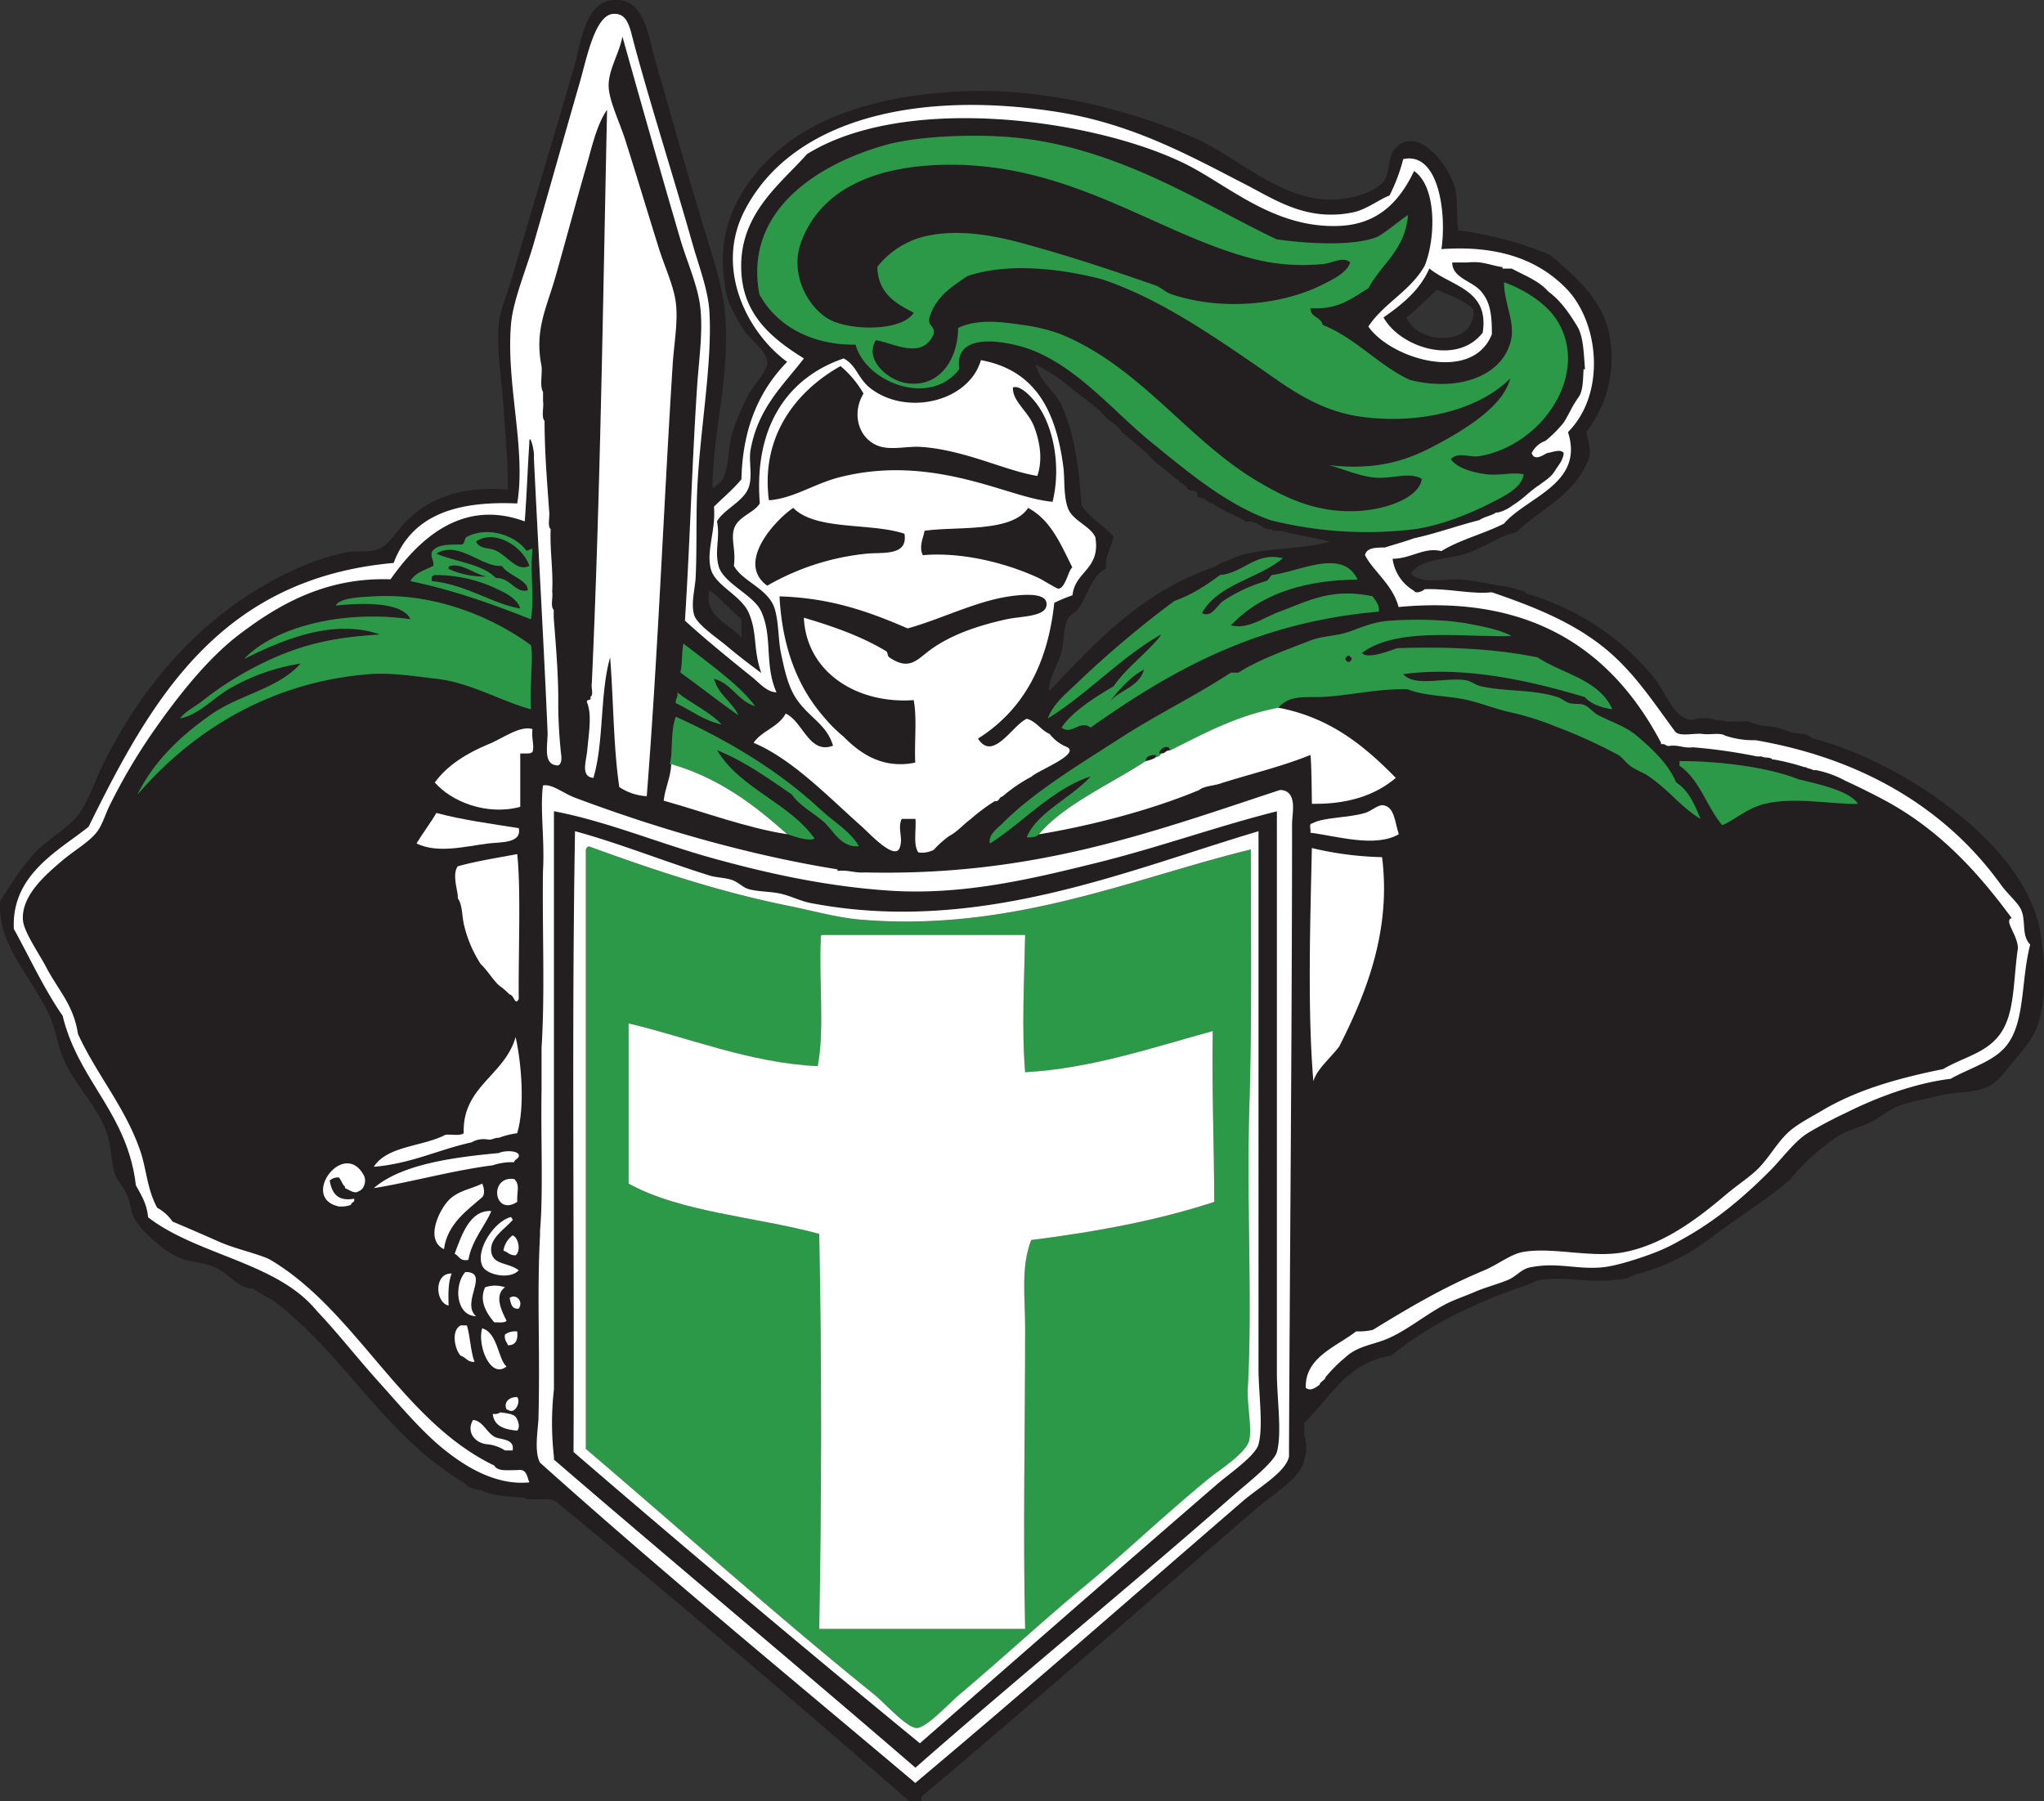 <svg id="Layer_1" data-name="Layer 1" xmlns="http://www.w3.org/2000/svg" viewBox="0 0 560.66 494.12"><rect x="0" y="0" width="560.66" height="494.12" fill="#333333" stroke="none"/><g id="icon_col" data-name="icon col"><path d="M397.37,125.12c-1.85-1.7-4.76.12-7.12.42a55,55,0,0,1-20.5-1.67c-25.86-7-49.12-26-83.26-25.53-18.8.28-34.27,6.32-39.74,21.34-3.37,9.24,2.67,19.28,9.2,21.76,6.82,2.59,18.91,2.14,21.75-2.51-5-2.56-9.77-5.29-10-12.55a23.46,23.46,0,0,1,13-8.37c12-2.8,24.58,1.21,33.47,3.76,9.87,2.84,20.1,6.3,29.7,9.63,1.65.57,2.95,2,4.61,2.51,13.76,4.58,30.06,2.89,41-2.51C392.45,129.9,396.39,128.06,397.37,125.12Z" transform="translate(-27.06 -53.15)" style="fill:#231f20;fill-rule:evenodd"/><path d="M406.57,140.18c4.57,8.25,20.16,13.31,27.2,4.19,1.88-11.83-8.57-12.6-14.65-17.58C416.48,132.8,411.65,136.62,406.57,140.18Zm24.68-2.09c.48,10.74-16,9.29-18.41,2.09,3.08-2.22,5.51-5.09,8.37-7.53C424.85,134.17,428.7,135.49,431.25,138.09Z" transform="translate(-27.06 -53.15)" style="fill:#231f20;fill-rule:evenodd"/><path d="M257.2,184.11c12.19-3.12,23.37-2.18,34.31.42,10.32,2.46,17.4,5.61,24.27,6.28,2.44-9.89.17-21.14-4.6-27.2-1.32-1.68-4.25-4.9-6.28-4.18-.18,3.87,4.23,6.5,5.86,10.88,1.41,3.8,2.43,8.61.84,13.39-8.7-1.36-19.73-7.09-31.8-7.95-3.61-.26-7.54.8-10.88,0-5.92-1.43-8.63-8.57-5-14.65a28.46,28.46,0,0,0-6.28-7.53c-11.78,6.61-22,18.83-19.66,36.82C244.57,189.93,250.44,185.85,257.2,184.11Z" transform="translate(-27.06 -53.15)" style="fill:#231f20;fill-rule:evenodd"/><path d="M275.19,199.59c-9.41-3.14-24.28-.81-30.54-7.11-4.8,3.24-15.85,15-7.11,21.34A68.13,68.13,0,0,1,265.15,205C269.56,204.69,276.13,205.63,275.19,199.59Z" transform="translate(-27.06 -53.15)" style="fill:#231f20;fill-rule:evenodd"/><path d="M309.08,192.48c-4.48,6.87-19.75,5-28.44,6.28.06,1-1.73,4.29-.42,6.69,11.54-1,24,2.63,31.79,6.28.91.42,5.06,3,5.44,2.93,1.95-.35,2.66-5.08,3.77-5.86C318.05,202.48,315.3,195.75,309.08,192.48Z" transform="translate(-27.06 -53.15)" style="fill:#231f20;fill-rule:evenodd"/><path d="M163.07,204.2c3.27,1.53,5.88,5.94,9.2,4.18-1.67-5.19-9.43-10.24-14.64-6.69C158.62,203.9,161.09,203.27,163.07,204.2Z" transform="translate(-27.06 -53.15)" style="fill:#231f20;fill-rule:evenodd"/><path d="M171.85,215.07c0-2.95-5.44-4-7.11-6.69-5.39.52-12-7.15-18-3.35,5.35,2.32,12.58,2.76,16.32,6.7C167.08,211.53,168.43,216.06,171.85,215.07Z" transform="translate(-27.06 -53.15)" style="fill:#231f20;fill-rule:evenodd"/><path d="M150.1,209.22a23.52,23.52,0,0,0,10.46,2.09c-3.43-.66-6.6-3.66-10-2.93C150.19,208.47,150,208.73,150.1,209.22Z" transform="translate(-27.06 -53.15)" style="fill:#231f20;fill-rule:evenodd"/><path d="M145.5,212.56c9.41.93,16.6,6.24,24.26,7.53-.88-3.17-5.25-4.87-8.36-6.27a39.37,39.37,0,0,0-15.07-2.93c-.42,0-.5.34-.83.42Z" transform="translate(-27.06 -53.15)" style="fill:#231f20;fill-rule:evenodd"/><path d="M396.53,234.74h.84c0-.26.06-.5.41-.42v-.84c-.25,0-.49-.06-.41-.42h-.84c0,.26-.06.5-.42.42v.84C396.36,234.34,396.61,234.38,396.53,234.74Z" transform="translate(-27.06 -53.15)" style="fill:#231f20;fill-rule:evenodd"/><path d="M345.07,259.84h.41c1.23.11,1.29-.94,2.51-.84C347.71,257,344.82,258.63,345.07,259.84Z" transform="translate(-27.06 -53.15)" style="fill:#231f20;fill-rule:evenodd"/><path d="M341.3,261.93a9.26,9.26,0,0,0,2.51-.83c.08-.34.42-.42.42-.84C342.68,260.25,341.35,260.45,341.3,261.93Z" transform="translate(-27.06 -53.15)" style="fill:#231f20;fill-rule:evenodd"/><path d="M377.28,275.74c-16.06,4-32.34,9.92-49.79,14.22-17.22,4.25-36.33,8.89-56.48,7.54-17.36-1.17-33.21-4.69-48.11-8.79-15.07-4.14-29-10.13-43.93-13V434.31a81,81,0,0,0,0,18.41v.83c32.89,28.34,66.29,56.15,99.16,84.52,29.37-25.79,57.85-48.91,87.44-74.89,3.23-2.84,10.92-8.81,11.71-11.72,1.45-5.32,0-14.45,0-21.75Zm-5,173.63c-.83,3.13-8.07,8.09-11.3,10.88-28,24.22-53.93,46.91-81.58,71.12q-48-39.4-95-79.91c.28-56.62-.56-114.36.41-170.28,11.27,3,25.2,8.52,36.82,12.13,1.94.61,4.41.59,6.28,1.26s2.91,2.07,4.6,2.51c2.81.74,5.95.6,8.79,1.25,2.66.62,5.41,2,7.95,2.51,45.75,8.88,86.91-8.95,123-19.66V428.45C372.26,435.47,373.63,444.23,372.26,449.37Z" transform="translate(-27.06 -53.15)" style="fill:#231f20;fill-rule:evenodd"/><path d="M329.17,129.72c-11.61-3-25.92-4.54-36.82-.83-4.41,3-8.93,5.85-10.46,11.71-.29,2.1,1.68,2,1.25,4.19-3.18,7.2-11,2.45-15.89,1.67-3.27,5.53,3.49,10.87,7.94,11.71,9.21,1.75,14.61-6.17,14.65-15.06,5.18-2.42,11-1.79,17.57-.84a49.7,49.7,0,0,1,10.46,2.52c22,8.94,34.94,29.16,54.39,40.58,7.77,4.56,16.21,8.65,27.61,7.95,7.38-.46,16.43-3.57,17.16-8.79-3.37-2.12-8.37.18-13.39-.42-4.39-.52-8.82-2.61-12.13-3.34,11.65,1.29,19.76-.61,27.61-4.61,9.77-5,20.29-11.57,22.18-19.24-8.85,9-25.65,12.81-41.43,10.46-11.8-1.76-19.93-8.24-28-13.81C358.7,144.52,344.32,134.71,329.17,129.72Z" transform="translate(-27.06 -53.15)" style="fill:#231f20;fill-rule:evenodd"/><path d="M586.47,307.54c-3.19-14.24-15.46-26.2-25.93-33.89-10.86-8-23.56-14.57-36.41-18a5,5,0,0,0-3.76-1.26,10.62,10.62,0,0,1-3.35-.83,18.82,18.82,0,0,0-5.44-1.26c-1.76.09-2.7-.65-4.18-.84-.58-.95-2.91-.15-4.18-.41-2.4.3-3.74-.45-5.86-.42-1-.7-4.86-.7-5.86,0-5.37,0-7.43-7.58-10.88-11.72a70,70,0,0,0-35.14-23v-.42c-2.38-.55-4.35-1.5-7.11-1.67-2.94-.44-6.38-1.38-10.46-1.68-4.9-.35-11,1.48-13.81-1.67,2.66-4.16,10-3.75,15.06-5.44,5.39-1.79,9.46-5.1,13.81-5.85,6.64-6.47,16-10.25,19.66-19.67,1.22-2.46-.09-5.67-.42-7.95a32.88,32.88,0,0,0,5.86-28.45c-2.38-8.88-10.4-15.39-15.9-20.08a99.51,99.51,0,0,0-25.1-6.69c-.6-2.53,0-7.85-.84-11.3-1.38-6-10.35-18.31-16.73-10.88-1.65,1.92-1.19,6.62-2.93,8.79-2.33,2.89-10.3,6-18.83,4.6-12.14-2-22.72-12.1-33.47-16.74C336.17,83,312.49,77,289.84,78.26c-23.52,1.29-43.26,7.63-55.23,22.18-6.39,7.77-11.41,17.93-8.37,33.05.68,3.36,3.26,7.68,5,10.46,1.47,2.29,6.27,5.35,6.28,8.78,0,2.34-4,6.29-5.44,9.21a75,75,0,0,0-4.18,10c-1.76,6.12-.18,12.71-5.44,15.06.19-15.89,5.14-31.47,3.35-48.95-.72-7-3.62-15.65-5.86-23-4.8-15.77-8.24-28.34-13-44.77-2.24-7.78-3.05-17.44-11.3-17.15S186.49,64.84,184.41,72c-5.9,20.21-11.25,37.88-17.16,58.15-1.13,3.88-3,8.25-3.35,11.3-.77,7.17.76,15.58,1.26,23,.52,7.71,1.19,15.35,1.25,23-12.23-1-21.29,2-28,8.79-2.59,2.59-4.65,6.47-7.53,7.53s-5.78.36-8.36.83c-7.44,1.36-14.69,4.55-20.93,7.95-20.29,11.07-35.81,29-46.44,50.63-1.95,4-3.58,9.12-6.27,13S40.31,283.24,36.72,287c-3.94,4.16-6.51,8.52-9.63,13.38-.69,12.08,8,19.72,13.39,31,1.84,3.83,2.36,8.25,3.77,11.71,3.1,7.63,9.42,13.12,12.13,20.92,1.24,3.56,1.09,7.25,2.09,10.88.57,2,2.33,3.59,3.35,5.85,1.11,2.45,1.16,5.16,2.09,6.7,2.28,3.77,7.75,8.56,11.71,10.46,3.14,1.5,7.13,1.47,10.47,2.93,3.84,1.67,6.12,5.76,10.46,5.85a34.26,34.26,0,0,0,5,2.93c19.79,14.53,31,37.58,52.72,50.21.93,1.3,2.65,1.81,4.6,2.09,3,1.56,7.49,1.72,11.72,2.09,2.34,1.15,7.38-.4,9.21,1.26q49,40.32,96.64,82h3.35V546c30.42-25.47,61.34-52.78,92.46-79.5,4.1-3.51,12.07-8.16,12.55-13,.7-1.27.7-5.42,0-6.69v-3.35c7.1-6.69,11.65-16.62,23.85-18.41,10-8.16,22.12-14.14,35.56-18.82a21,21,0,0,0,4.19-1.68c6.5-1.74,14.47.86,22.17-.41a7.64,7.64,0,0,0,4.6-1.26,55.75,55.75,0,0,0,20.92-10c7.09-5.35,14.75-10.05,21.76-15.9a59.18,59.18,0,0,1,13.39-12.13c2.36-1.59,5.63-2.27,8.78-3.77,2.81-1.33,5.28-3.67,8-4.6,3.62-1.26,7.88-2,11.72-2.93s8.24-.54,12.13-2.09c3.16-1.26,4.84-4,7.11-6.7,4.51-5.4,7.21-8,8.37-16.31A73.62,73.62,0,0,0,586.47,307.54ZM167.67,451h-2.09a10.85,10.85,0,0,0-4.6-1.67c-3.62-.18-6.14-3.38-4.19-6.69,2.67.25,3.6,3.3,5.86,4.6C164.19,448.16,168.29,447.7,167.67,451ZM150.1,411.3c-3.77-.86-4-9,.84-8.79C150,404.81,150,408,150.1,411.3Zm-1.26-15.48c-5.26-2.51-1.39-10.61,1.26-13.39s6.79-3.24,9.2-4.6c.54,1,.85,3,0,3.76C155,385.31,149.74,389,148.84,395.82ZM120,376.15a3.46,3.46,0,0,0-2.51.84c.59,3.32,2,5.81,6.7,5,.3,1.14-.83.84-.84,1.67a7.77,7.77,0,0,1-3.35.42c-10.72-2.29,1.19-18.37,6.7-8.79,1.1,1.63.2,4.22-1.26,4.61-1.1.89-2.66-.44-3.76-.84v-.42C120.88,378,120.66,376.86,120,376.15Zm-55.22-105c4.41-9,11.78-16.16,20.5-22.18,7.65-5.28,18.21-6.91,24.27-13.8a56.56,56.56,0,0,0-18.41,6.27c-5.31,2.77-9.1,7.68-14.65,8.79,1.45-1.92,3.77-3,5.86-4.6a92.09,92.09,0,0,1,19.24-11.72c9.41-4.2,17.42-5.93,29.71-6.69-13.09-4.68-27.77,2-37.24,6.69,8.37-8.76,27-13.53,45.61-10.88-2.44-5.25-15-4.31-20.5-3.76,1.21-2.14,6.7-2.3,10.46-2.51,17.29-1,33.18,6.12,43.09,13.39.68,3.07-.33,10.41,0,17.57-8.22-2.21-16.56-7.3-25.94-8.37-6.37-.72-12.41-1.73-18.41-1.26C99.8,240.34,78.78,254.83,64.75,271.14Zm80.75-66.53c1.35-2.36,5.39-2,7.94-2.09,1.32.07.82-1.69,1.68-2.09,5.65-3,13.25-.47,16.32,3.77.75.05.88-.52,1.67-.42-.75,6.66.62,12.87-.42,19.24-10.9-4.28-21.23-8-33.05-10.46,1.19-2.29,4-3,6.27-4.18C146.14,206.76,145.17,206.34,145.5,204.61ZM169.35,327.2c-1.06,2-1.2-1.06-2.51-1.25a21.41,21.41,0,0,0-2.94-2.51c-1.84-1.78-3.15-4.1-5-5.86a34,34,0,0,1-4.6-10.88c-.54-2.39-.4-5.46-1.67-7.11v-.84c-.37-2.58-1.37-6,0-7.95,5.12-1.43,10.8-2.31,16.32-3.35C170,297.44,169.19,315.68,169.35,327.2ZM161,284.53c-6.43.81-13.79,2.83-19.67,0,1.73-2.88,3.75-5.46,5.44-8.37,7,1.89,14.91,2.95,22.6,4.18C170.24,284.59,164.21,284.12,161,284.53Zm6.69,155.63c-.87.18-1.11-.28-1.67-.41-.86-1.82.65-3.44,2.93-3.35C169.8,437.59,168.86,439.74,167.67,440.16Zm-8.37-22.59c4.32,1.12,4.42,8.69,6.7,10.46C161.67,431.55,157.94,422.43,159.3,417.57Zm7.11,4.61c-.35-.91-1.08-1.43-.83-2.94a4.7,4.7,0,0,1,3.35-.83C169.16,420.74,168.53,422.19,166.41,422.18Zm-3.76-6.28c-2-2.3-4.31-5.87-2.51-9.62a8.45,8.45,0,0,1,5.44,0c-3.42,2.44-.26,7.63.42,9.2C165.39,416.13,163.85,415.85,162.65,415.9Zm-3.35-15.48c-2-4.47,3.5-12.42,7.95-13.39.08.34.42.42.42.84-2.3,2.6-6.44,5-5.86,8.78.56,3.61,4.74,2.82,7.54,5C166.93,404.34,160.39,402.91,159.3,400.42Zm-4.6,1.67c7,0-1.39,8.33,2.93,12.13C151.92,414,151.67,405.41,154.7,402.09Zm.84-3.34c-2.32.5-2.54-1.09-3.77-1.68,1.92-5.07,4.13-12,10-11.71C160.47,388.92,156.42,393.33,155.54,398.75Zm13.39-15.9c-6.36,4.16-8-7.16-.84-6.28C169.78,378.17,168.8,379.89,168.93,382.85Zm-.42,14.64c-1.63.1-2.17-.9-3.35-1.26a6.25,6.25,0,0,1,2.51-4.18C169.28,392.64,170,396.32,168.51,397.49Zm.84-27.61c.19,1.31-1.13,1.1-1.26,2.09h-.42a15.9,15.9,0,0,0-5.44.84c-11.4,1.49-22.09,4.56-32.63,6.27,7.69-6.69,22.43-8.51,34.3-9.62C165.07,368.81,168.73,368.64,169.35,369.88Zm-15.91,46.86h1.68c.94,3.1,1,7.1,2.09,10-2,.13-2.33-1.3-3.77-1.68C151.81,423.46,150.69,418.06,153.44,416.74ZM162.23,441a2.69,2.69,0,0,0,2.09-.42c1.54.28,3.3.34,4.19,1.26.58.81,1.36,2.69.42,3.76C165.48,445.29,162.57,444.43,162.23,441Zm7.12-28.87c-2.06.24-2.12-1.51-2.51-2.92C168.63,407.87,170.72,410.2,169.35,412.13ZM168.93,364a22.58,22.58,0,0,0-5,1.25c-1.34-.09-1.76.75-3.34.42a6.75,6.75,0,0,0-4.19.84c-9.13,2-16.47,5.84-26.77,6.69,3.69-5.78,13.45-5.51,19.66-8.78,1.66-.16,4,.38,5-.42-.46-12.79,11.21-15.8,14.23-26.36C170,344.28,171.17,356.64,168.93,364Zm.83-104.18v14.65c-9.35,2.49-19-1.54-23.43-6.7,3.55-4.82,8.79-8,14.65-10.46,3.68-1.41,8.66-5.27,12.13-4.18-.34,2.53.61,4.71,0,6.27C172.5,260.07,171,259.79,169.76,259.84Zm198.32,205c-30.12,26-59.46,51.83-89.95,77.4-34.51-29.09-69.4-57.79-102.93-87.86-1.6-2.92-.64-8.48-.42-12.13v-.42c.46-18.75-.46-33.52.42-49.79V390.8c.92-10.66.18-25.85.42-38.5V340.59c1-15.34.14-32.5.42-48.53.51-8.6-.86-16.88,0-23.43,2.46-.52,5.41,2.07,8.78,3.35,22.54,8.47,47.55,15.73,72,19.66v.42c3-.33,4.66.63,7.53.42,46.11,1.08,78.28-10.87,113.8-22.6h.42c4.52.47,2.93,6.52,2.93,9.21,0,57-.62,118.2-.84,173.63C379.72,457,372.32,461.18,368.08,464.85ZM210.76,262.77c1-3.08.07-8.8,1.68-13,14.62,6.63,28.49,15,39.75,25.52,3.62,3.39,8.08,5.86,10.45,10-5,.39-7-4.38-9.62-6.69-2.94-2.6-6.49-4.26-8.79-7.53-6.48-4.4-12.71-9-20.5-12.14,6.38,10.64,19.69,14.35,26.78,24.27-2,.91-6.68-1-7.53-1.25-11-1.68-22.89-6.13-33.89-9.21.42-3.63,1.88-6.21,2.1-10Zm2.09-19.66c3.88,3.09,8.75,5.2,12.14,8.78-5-1.12-8.37-3.9-12.55-5.86C212.23,244.71,213.19,244.56,212.85,243.11Zm31.8.41c-1.75-3.24-2.54-7.19-3.34-10.87-.84-3.83-.58-8.05-1.68-12.14-1.56-5.83-8.85-7.63-11.29-12.13.57-4.13-.82-7.24,0-10,1-3.5,5.52-4.43,7.11-7.11-1.67-21,7.56-34.48,23-39.75,3.51,1.88,3.84,5.32,7.11,8,9.89,7.94,27.18,4,30.54-7.53,14.61,2.7,20.53,13.38,22.6,29.29.42,3.26,0,7.82,1.25,11.29s6.14,4.86,7.53,8c1.47,8.86-5.54,9.23-6.27,15.9a47.14,47.14,0,0,0-5,2.09c-1.85,17.54-9,29.73-20.92,37.24,4.11,6.49,9.5-3.75,13.39-5.44,2.7.78,3.84,3.13,6.27,4.18a11.53,11.53,0,0,0,4.19,3.35c5.32,1.85-7.37,6.58-9.21,8.37a42.44,42.44,0,0,0-7.95,5.44c-1,.13-.77,1.45-2.09,1.25a51.44,51.44,0,0,0-6.69,5c-2,1.46-3.57,3.41-5.86,4.6a27.84,27.84,0,0,0-4.19,3.77A7.22,7.22,0,0,1,279,287c-1.49-1.86-.6-6.1-.83-9.21h-3.77c-1.17,2.4.41,5.18-.42,7.53-1,4.47-8.55-3.74-10.46-5.44-9.17-8.12-19-18.48-29.7-23,2.25-3.33,6.84-4.3,8.78-8,4.72,2.07,6.43,11.31,13,8.79C253.63,251.32,248,249.68,244.65,243.52ZM389.83,142.27c9.25,3.73,15.06,10.89,23.85,15.07,12.34,3.2,24.66-.34,27.62-10,1.7-5.6-1.68-10.71-1.68-16.74,5.3,1.85,11.24,5.56,14.23,10,9.69,14.56-3.42,34.61-20.92,37.66-2.81.49-5.68-1.31-7.95.83,1.72,2.52,6.27,3.75,10,4.19,3.34.38,7.05-.66,10,0-.48,3.65-5.24,5.95-9.2,7.95-5.61,2.83-13.54,6.11-20.93,7.11a108.4,108.4,0,0,1-39.32-2.51c-12.1-4.27-22.71-13.29-32.63-21.34-10.12-8.2-19.53-19.85-32.22-25.1-5.21-2.16-22.18-6.36-20.5,5-7.74,10.38-25.41,4-28.45-6.7-12.12.14-21.67-5.2-26.36-13.8-4.38-23,16.13-35.8,34.73-41,8.08-2.26,22.88-3.06,34.3-2.09,29.09,2.49,52.84,18.53,72.8,28,7.57,1.14,21.72,2.09,28-.84,2.79-1.82,5.23-4,7.95-5.86-.74,9.57-7.28,13.36-10.87,20.08-4.46,2.66-8.21,6-15.9,5.44C386.49,140.32,389.43,140,389.83,142.27Zm-11.71,78.66c7.7-2.85,14.19-6.61,25.52-4.18.68,1.27,1.84,2.06,1.67,4.18-34,2.92-57.41,16.51-79.07,31.8-2.86-2.23-5.33,2.19-7.95,0,2.7-4.15,9-8.24,14.23-11.3,3.57-5.07,8.61-8.68,12.55-13.39.08-.33.42-.41.41-.83-11.42,6.56-19.85,16.12-31,23,1.38-3.78,4.69-6.54,7.53-9.21a279.64,279.64,0,0,1,27.2-23c4.86-1.7,8.75-4.36,12.55-7.11,6.42-.57,9.73-6.42,17.16-4.6-6.76,5.66-17.75,7.07-22.18,15.06,2.72,1.39,4.05-2.13,5.86-3.35a43.07,43.07,0,0,1,11.71-5.44c.84-.28,1-1.27,1.68-1.67,7.51-.93,19.37-7.49,23.43,1.25-15.62.15-27.09,4.44-34.73,12.56C369.42,225.89,373.56,222.62,378.12,220.93Zm-54.39-29.29c-.84-11.09-2-19.49-5.44-27.19-2-4.38-5.79-6.07-7.11-11.3a53.5,53.5,0,0,1,7.95,5c3.16,2.84,6.84,5.16,10,8-.08.36.16.4.41.42.85,1.53,2.48,2.27,3.77,3.35.41.43.83.84,1.26,1.25v.42a55.89,55.89,0,0,1,4.6,3.77c.89.64,1.56,1.51,2.51,2.09.85,1.38,2.26,2.2,3.35,3.35,1.92,1.29,3.44,3,5.44,4.18v.42c.87.24,1.35.88,2.09,1.25,0,1.77,3.36.26,2.93,2.52v.41c1.83,0,2.58,1,3.76,1.68h.42c2.7,2,6.31,3.17,9.21,5,3.51-.45,3.88,2.24,7.11,2.09v.42h2.51c4.27,1.16,9,1.88,13.39,2.93-8.39,2.48-20.33,1.42-27.62,5-1.07.6-2.65.69-3.35,1.67-19.91,6.75-32.21,19.64-46,34.31-.56-3.07,2.21-6.53,3.35-10.88.74-2.84.37-6.17,1.67-8.79.62-1.25,2.13-1.77,2.93-2.93,2.58-3.71,3.77-9.23,7.53-10.87-.19-3.82,1.46-5.8,2.1-8.79C329.94,197.15,325.84,195.39,323.73,191.64ZM222.9,239.34c1.17,4.41,4.91,6.24,6.69,10-5.43-3.77-10.55-7.86-15.9-11.71.59-2.34.31-5.55.84-7.95,6.64,5.19,15.4,11.31,19.66,17.15C229.37,245.42,227.85,240.67,222.9,239.34Zm138.48,28.87c-1.84.53-4.13.61-5.44,1.67-13,5.43-29.33,9.71-43.93,12.14-.67.72-1.88.9-3.34.83,2.86-6.91,12.31-10.83,17.57-16.73-10.33,3.33-18.44,12.52-27.61,18.41-.69-2.23,2.09-4.19,3.34-5.44,8.74-8.79,21.44-16.4,33-23.85,9.78-6.27,20.37-11.41,29.71-17.57h2.09c5.37-3.48,12.93-6.15,19.67-8.79,3.07-1.2,6.47-1.21,9.62-2.09,3.42-1,7-3,12.13-3.35,6.83-.51,15.65-.34,21.76.84,3.91.76,8.34,1.55,11.71,3.35-13.71.35-31.37-2.52-41,4.6,1.17,1.88,7.22-.39,9.62-1.26,14.17-.49,27.14.2,38.5,2.51,7,4.6,17,6.13,20.5,14.23-3.15-.48-5.82-1.44-7.53-3.35-14.34-4.28-32.63-8.62-49.79-6.28,3.07,3.67,11.66.8,17.15,1.68,1.46.23,2.69,1.35,4.18,1.67,7.16,1.54,13.92.76,20.93,2.93,1.22.38,2.06,1.32,3.34,1.67s2.76.08,3.77.42c1.63.56,2.61,2.13,4.18,2.93,4.55,2.31,7.59,3,11.3,6.28s7.82,7,10,12.13c3.41,2.16,5.09,6.06,6.69,10-5.46-3.33-8.24-7.56-14.22-11.71-1.36-.94-3.07-1.52-4.6-2.51s-2.68-2.77-3.77-3.35a141.34,141.34,0,0,0-17.57-7.95,76.83,76.83,0,0,0-12.13-3.76c-4-.91-7.6-2.39-11.72-3.35-5.2-1.22-11.54-1-16.32-2.93-8.12-.25-16.35,1.79-23.43,2.09-4.66.2-8.94-.72-12.13,2.93,14.41,2.75,23.7,10.6,32.22,19.25-5.43,4.61-12.82,7.27-23,7.11-.07-3.7-.11-11.19-.41-13.39C378.05,263.63,369.78,265.5,361.38,268.21Zm159-1.26c5.49,1.3,14,3.11,16.32,6.7-6.85.23-17.29-2-25.53,0-5.16,1.25-8.1,4.4-11.71,5.86-4.28-5.07-6.16-12.53-11.71-16.32v-1.26C498.93,261.93,512.2,263.64,520.37,267ZM386.49,281.6c.24-.74-.51-2.46.41-2.51,3.07-1.77,10.2-1.54,14.65-2.93,1.8-.57,3.6-2.36,5-2.09,3,.57,3,4.4,4.18,7.95C404.15,285.79,393.62,282.47,386.49,281.6Zm7.94,58.57c-2.31,3.13-6.28,6.35-7.11,9.62-1.65-19.54-.85-43.77-.42-64a91.31,91.31,0,0,0,19.25,2.51C408.76,308.89,401.41,326.4,394.43,340.17ZM576,341.43c-3.67,3.29-9.41,5-13.8,7.53-9.88,1.17-20.59,5.25-28.45,9.2A119.19,119.19,0,0,0,522.88,364c-3.74,2.37-7,7-10.46,10.46-7,7-14.73,13.64-24.27,18.83a50.3,50.3,0,0,1-7.94,3.76c-2.77,1.05-9.66,3.42-13.81,3.77-7.14.6-12.15-1.5-19.67,0-2.36.47-3.71,2.41-5.85,3.35-2.88,1.24-6.09,2-9.21,3.34-2.84,1.24-6,2.23-8.78,3.77-5.34,2.93-10.39,7.11-15.48,9.2-4.06,1.66-8,1.93-11.3,5a40,40,0,0,0-5.44,5.44c-.28,1-1.39,1.12-1.67,2.09-.87.64-2.45,1.95-3.77.84-.27-8.4,8.49-11.29,13.81-15.48a16,16,0,0,0,4.6-.42c9.63-5.86,18.87-11.46,30.54-16.32,3.55-1.47,7.25-4.41,10.46-5,8.21-1.54,19,1.77,28,0,11-2.14,20.51-9.54,28-15.9,2.92-2.46,6.11-4.54,8.36-6.69,3.22-3.07,5.52-7.54,8.79-10.46,2.44-2.18,6.28-4.12,9.2-5.86,9.28-5.5,20.32-8.72,33.06-11.29,5.12-3,10.32-4.05,14.22-7.95,5.63-5.63,4.82-15,6.28-25.1.13-3.56-4-7.75-1.68-8.37-9.27-12.61-19.57-23.85-33.88-31.8-2.41-1.34-7.6-4-11.72-5.86a28.36,28.36,0,0,0-8-2.93h-.83c-.56-.42-1.55-.41-2.1-.83H522a62.28,62.28,0,0,0-8.36-2.09h-.42c-.5-.77-2.18-.33-2.93-.84h-1.26a147.37,147.37,0,0,0-17.57-2.51c-2.55.31-3.79-.67-6.28-.42-1.27.3-1.22-.72-2.5-.42v-.42c-12.49-23.64-33.65-40.82-72-37.23-1.5-6-7.18-10.11-9.2-14.23.45-2.06,2.95-2.07,5.44-2.09,2.64-.84,5.39-1.58,7.94-2.51,6.3-1.38,11.89-3.46,18-5,1.3-.94,3.27-1.19,4.6-2.09H438a11.67,11.67,0,0,0,4.18-2.1c2.62-1.56,4.55-3.82,7.11-5.43,1.49-1.17,3.19-2.12,4.19-3.77s2.24-2.77,2.51-5c-.82-1.23-2.94-.26-4.6,0-1.23.69-3.53,2.19-4.19,0a6.67,6.67,0,0,1,3.77-3.35,34,34,0,0,0,5-5c1.74-2.79,2.22-4.4,4.18-7.11,1.11-1.69,1.11-4.47,1.26-7.11v-.42h.42c-.37-4.24-.39-8.82-2.09-11.72-2.22-3.64-4.59-7.13-8-9.62-2.52-2.92-6.49-4.39-10-6.28H439.2v-.41c-3.21-.41-5.51-1.75-9.62-1.26H425.4c0,4.27,5.43,5,7.94,7.95s2.94,6.39,2.93,11.72c-5.29,13.5-27.58,6.87-33.88-2.1,4.27-6.46,11.66-9.81,15.48-16.73,3.06-7.63,3.27-21.71-2.94-25.94-4,8.43-9.94,14.62-20.5,15.06-18.91.78-31.6-12.39-44.34-18C324.88,85.57,274.87,79,248.42,95.42c-7.5,8.44-19,16.72-18,32.63.73,11.83,8.66,18.15,17.15,23.43-5.89,7.61-12.55,13.57-14.64,25.1-.54,3,.56,6.84-.42,10-1.26,4.12-6.94,6.2-8.79,9.63.92,4.27-.68,7.87.42,12.13,1.27,4.88,9.61,7.92,11.72,12.55,3.22,7.07.79,14.5,4.18,22.18-2.66-.08-4.66-2.55-6.69-4.19-5.9-4.74-12.67-10.22-18.41-15.48,1.4-21.9,1.91-42.68,3.35-64.43.46-7,1.67-14.92.83-21.76-.72-5.92-3.62-12.23-5.44-18.4-5.24-17.85-10.88-37.79-15.9-55.65C197,67.63,194,72.13,194,76.59c0,4,3,10,4.6,15.06,3.26,10.26,5.94,19.27,9.21,29.71,1.58,5,4,10.15,4.6,14.64.71,5.19-.47,11.37-.84,17.15-2.51,39.55-4,78.83-7.11,118.41a15,15,0,0,1-7.53-2.51c-1.63-11.06-1.58-23.81-2.51-35.57-2.83,9.73-1.68,23.42-4.6,33.06-3.52-.35-2-4.33-1.68-7.54.41-4.59,1.32-9.67,0-13-.52-1.35,1.35-.31.84-1.67,1-.44.16-2.63.42-3.76,2.35-52,3.06-105.3,4.18-157.32-2.71,3.91-4,9.49-5.44,14.65-3,10.36-5.7,20.57-8.78,31.38-2.33,8.16-5.75,14.46-3.77,24.26.27,2.24-.55,5.57.42,7.11v2.51c.27,1.69-.54,4.45.42,5.44,0,8.63.69,16.61,1.25,24.69.27,1.54-.54,4.17.42,5-.24,6.1.73,11,.42,17.15.26,1.55-.54,4.17.42,5v2.1c.53,7,1.15,13.91,1.25,21.33v.84a129.66,129.66,0,0,0,.84,15.9c.09,1.2-.11,2.12-.84,2.51-4.45,0-2.78-5.74-2.93-9.21-1-23.41-2.6-51.19-3.76-75.31.29-1.76-1.33-7.41-1.26-3.76-.47,7.06-.71,14.35-1.25,21.34-17.64-6.53-29.58,5.64-36.82,15.89-17.93-.64-31,7.16-41.42,15.07-8.71,6.6-16.81,16.89-23.43,26.36a157.25,157.25,0,0,0-12.13,20.5c-1.19,2.38-2,5.21-3.35,7.11-2.24,3.06-6.64,5.43-10,8.37-3.93,3.39-11.19,9.39-10.46,16.31.33,3.12,4.52,9.19,6.28,12.56,3.45,6.61,7.52,10.34,8.78,18.41C53.37,347.67,61.52,357,65.58,369c1.67,4.94,1.87,10.57,4.61,15.48a11.94,11.94,0,0,1,4.18,3.77c4.43,1.86,8.53,3.66,12.55,5.43,4.48,2,8.87,2.84,13.39,4.61l.84.42c23.61,13.94,36.09,44.31,61.5,56.48.83,1.67,3.8,1.22,6.28,1.25,2.7-.47,2.63,1.83,3.34,3.35-8.83.9-16.89-3.94-22.59-8.37-6.58-5.11-12.61-12.37-18.41-18.83-6-6.62-11.41-13.61-17.15-19.66a34,34,0,0,0-5-5c-11.58-9.2-29.69-11.87-41.42-20.92-.32-3.72-1.92-6.17-3.35-8.78C62,358.4,48.55,349.68,44.25,331.8c-5.09-7.32-9-15.87-13.39-23.84-.71-14.94,12.32-21.45,20.5-28,17.15-34.87,35.94-68.1,83.68-72.38,4.77-12.69,16.39-17.1,33.89-16.31,2.51-15-3.15-33-1.68-49.37.59-6.52,4.23-15,6.28-22.18,4.36-15.16,8-28.14,12.55-43.93,1.88-6.48,4.14-18.51,9.2-18.83,4.1-.25,4.56,4,5.86,8.79,4.75,17.5,10.75,36.17,15.9,54.39,1.68,5.92,4.25,12.53,4.6,18.41.87,14.3-2.63,32.71-3.34,49-.34,7.69-.06,15.56-.42,23.85-.14,3.14-1.38,7.3-.42,10.46.79,2.61,6.37,6.36,8.78,8.37,3.57,3,6.72,5.39,9.63,7.53-2.31-6.76-1-10.59-3.35-16.32-2-4.89-9.24-7.61-10.46-12.13-1.35-5,1.4-10.77.84-17.16,2.51-2.51,5.28-4.75,7.53-7.53.34-14.58,5.19-24.65,12.55-32.21-10.67-7.73-20-25.24-11.72-41.42,13.12-25.5,47.87-33,85.36-27.2,20.77,3.2,36.33,11.84,52.3,20.08,8.23,4.26,16.75,10.1,29.28,7.54,3.76-.78,7.49-3.77,10-4.61a50.81,50.81,0,0,0,3.77-10c9.79-2.15,11.93,15.09,10.46,24.69,15.19-1.06,26.34,2.66,34.3,10.87,8.88,9.16,11,28.66.42,39.33,4.54,14.22-11.23,17.71-17.57,25.11-5.45,2.77-12.07,4.38-17.15,7.53-4.71-1.18-8.45,2.12-13.39,2.09a11.91,11.91,0,0,0,5.85,8.78c.52,1,2.52.05,2.94-.41,6.51-.27,12.9,1.44,18.4.83,11.44,3.9,21.6,8,30.13,14.65s14,15.23,20.08,23.43c1.17,1.75,5.44.41,7.95.83,1.91.18,4.61-.42,5.86.42a24.45,24.45,0,0,0,8.37,1.26c29.65,5.11,52.47,19,67.35,39.74,1.75,2.43,4.59,4.83,5.44,6.7,1.48,3.24,0,7,2.52,9.62C581.16,323,582.9,335.27,576,341.43ZM221.64,215.07c3.22,2.36,5.79,5.37,8.79,8v5C227.17,224.18,220.07,222.42,221.64,215.07Z" transform="translate(-27.06 -53.15)" style="fill:#231f20;fill-rule:evenodd"/><path d="M331.44,245.66c2.81-3.28,8.14-4,9.44-8.83C337.07,238.74,333.6,242.83,331.44,245.66Z" transform="translate(-27.06 -53.15)" style="fill:#231f20;fill-rule:evenodd"/><path d="M258.46,255.24c4.33,4.35,10.51,9,19.67,7.11-.27-5.59.53-12.25-.43-17.15-15.54,1.13-29.42-7.63-30.12-22.59,7.55,2.22,15.68,5,22.6,9.2.45.28.25,1.27.83,1.67,5.53,3.79,7.61.59,11.3-2.09,5.9-4.29,13.45-6.73,20.92-8.37,4.23-.92,11.56-.6,10.88-4.6-.58-3.33-9.7-1.84-12.56-1.25-8.43,1.73-17.72,6.27-25.52,8.36-10.21-4.42-20.9-8.38-35.14-8.78.76,14.3,5.12,25,12.13,33.05A40,40,0,0,0,258.46,255.24Z" transform="translate(-27.06 -53.15)" style="fill:#231f20;fill-rule:evenodd"/><path d="M413.26,112.15c-.74,9.57-7.28,13.36-10.87,20.08-4.46,2.66-8.21,6-15.9,5.44,0,2.65,2.94,2.35,3.34,4.6,9.25,3.73,15.06,10.89,23.85,15.07,12.34,3.2,24.66-.34,27.62-10,1.7-5.6-1.68-10.71-1.68-16.74,5.3,1.85,11.24,5.56,14.23,10,9.69,14.56-3.42,34.61-20.92,37.66-2.81.49-5.68-1.31-7.95.83,1.72,2.52,6.27,3.75,10,4.19,3.34.38,7.05-.66,10,0-.48,3.65-5.24,5.95-9.2,7.95-5.61,2.83-13.54,6.11-20.93,7.11a108.4,108.4,0,0,1-39.32-2.51c-12.1-4.27-22.71-13.29-32.63-21.34-10.12-8.2-19.53-19.85-32.22-25.1-5.21-2.16-22.18-6.36-20.5,5-7.74,10.38-25.41,4-28.45-6.7-12.12.14-21.67-5.2-26.36-13.8-4.38-23,16.13-35.8,34.73-41,8.08-2.26,22.88-3.06,34.3-2.09,29.09,2.49,52.84,18.53,72.8,28,7.57,1.14,21.72,2.09,28-.84C408.1,116.19,410.54,114,413.26,112.15Zm-23,13.39a55,55,0,0,1-20.5-1.67c-25.86-7-49.12-26-83.26-25.53-18.8.28-34.27,6.32-39.74,21.34-3.37,9.24,2.67,19.28,9.2,21.76,6.82,2.59,18.91,2.14,21.75-2.51-5-2.56-9.77-5.29-10-12.55a23.46,23.46,0,0,1,13-8.37c12-2.8,24.58,1.21,33.47,3.76,9.87,2.84,20.1,6.3,29.7,9.63,1.65.57,2.95,2,4.61,2.51,13.76,4.58,30.06,2.89,41-2.51,3-1.5,7-3.34,7.95-6.28C395.52,123.42,392.61,125.24,390.25,125.54Zm9.62,41.84c-11.8-1.76-19.93-8.24-28-13.81-13.14-9-27.52-18.86-42.67-23.85-11.61-3-25.92-4.54-36.82-.83-4.41,3-8.93,5.85-10.46,11.71-.29,2.1,1.68,2,1.25,4.19-3.18,7.2-11,2.45-15.89,1.67-3.27,5.53,3.49,10.87,7.94,11.71,9.21,1.75,14.61-6.17,14.65-15.06,5.18-2.42,11-1.79,17.57-.84a49.7,49.7,0,0,1,10.46,2.52c22,8.94,34.94,29.16,54.39,40.58,7.77,4.56,16.21,8.65,27.61,7.95,7.38-.46,16.43-3.57,17.16-8.79-3.37-2.12-8.37.18-13.39-.42-4.39-.52-8.82-2.61-12.13-3.34,11.65,1.29,19.76-.61,27.61-4.61,9.77-5,20.29-11.57,22.18-19.24C432.45,165.9,415.65,169.73,399.87,167.38Z" transform="translate(-27.06 -53.15)" style="fill:#2b9947;fill-rule:evenodd"/><path d="M173.11,203.78c-.75,6.66.62,12.87-.42,19.24-10.9-4.28-21.23-8-33.05-10.46,1.19-2.29,4-3,6.27-4.18.23-1.62-.74-2-.41-3.77,1.35-2.36,5.39-2,7.94-2.09,1.32.07.82-1.69,1.68-2.09,5.65-3,13.25-.47,16.32,3.77C172.19,204.25,172.32,203.68,173.11,203.78Zm-15.48-2.09c1,2.21,3.46,1.58,5.44,2.51,3.27,1.53,5.88,5.94,9.2,4.18C170.6,203.19,162.84,198.14,157.63,201.69Zm7.11,6.69c-5.39.52-12-7.15-18-3.35,5.35,2.32,12.58,2.76,16.32,6.7,4-.2,5.36,4.33,8.78,3.34C171.83,212.12,166.41,211.08,164.74,208.38Zm-14.22,0c-.33.09-.49.35-.42.84a23.52,23.52,0,0,0,10.46,2.09C157.13,210.65,154,207.65,150.52,208.38Zm10.88,5.44a39.37,39.37,0,0,0-15.07-2.93c-.42,0-.5.34-.83.42v1.25c9.41.93,16.6,6.24,24.26,7.53C168.88,216.92,164.51,215.22,161.4,213.82Z" transform="translate(-27.06 -53.15)" style="fill:#2b9947;fill-rule:evenodd"/><path d="M345.48,227.21c-11.42,6.56-19.85,16.12-31,23,1.38-3.78,4.69-6.54,7.53-9.21a279.64,279.64,0,0,1,27.2-23c4.86-1.7,8.75-4.36,12.55-7.11,6.42-.57,9.73-6.42,17.16-4.6-6.76,5.66-17.75,7.07-22.18,15.06,2.72,1.39,4.05-2.13,5.86-3.35a43.07,43.07,0,0,1,11.71-5.44c.84-.28,1-1.27,1.68-1.67,7.51-.93,19.37-7.49,23.43,1.25-15.62.15-27.09,4.44-34.73,12.56,4.69,1.19,8.83-2.08,13.39-3.77,7.7-2.85,14.19-6.61,25.52-4.18.68,1.27,1.84,2.06,1.67,4.18-34,2.92-57.41,16.51-79.07,31.8-2.86-2.23-5.33,2.19-7.95,0,2.7-4.15,9-8.24,14.23-11.3,3.57-5.07,8.61-8.68,12.55-13.39C345.15,227.71,345.49,227.63,345.48,227.21Zm-14.64,19.24c2.57-4,8.64-4.47,10-9.62C336.7,238.93,332.92,243.65,330.84,246.45Z" transform="translate(-27.06 -53.15)" style="fill:#2b9947;fill-rule:evenodd"/><path d="M214.53,229.72c6.64,5.19,15.4,11.31,19.66,17.15-4.82-1.45-6.34-6.2-11.29-7.53,1.17,4.41,4.91,6.24,6.69,10-5.43-3.77-10.55-7.86-15.9-11.71C214.28,235.33,214,232.12,214.53,229.72Z" transform="translate(-27.06 -53.15)" style="fill:#2b9947;fill-rule:evenodd"/><path d="M212.85,243.11c3.88,3.09,8.75,5.2,12.14,8.78-5-1.12-8.37-3.9-12.55-5.86C212.23,244.71,213.19,244.56,212.85,243.11Z" transform="translate(-27.06 -53.15)" style="fill:#2b9947;fill-rule:evenodd"/><path d="M211.19,262.77h-.43c1-3.08.07-8.8,1.68-13,14.62,6.63,28.49,15,39.75,25.52,3.62,3.39,8.08,5.86,10.45,10-5,.39-7-4.38-9.62-6.69-2.94-2.6-6.49-4.26-8.79-7.53-6.48-4.4-12.71-9-20.5-12.14,6.38,10.64,19.69,14.35,26.78,24.27-2,.91-6.68-1-7.53-1.25C234,274,224.38,266.59,211.19,262.77Z" transform="translate(-27.06 -53.15)" style="fill:#2b9947;fill-rule:evenodd"/><path d="M536.69,273.65c-6.85.23-17.29-2-25.53,0-5.16,1.25-8.1,4.4-11.71,5.86-4.28-5.07-6.16-12.53-11.71-16.32v-1.26c11.19,0,24.46,1.71,32.63,5C525.86,268.25,534.32,270.06,536.69,273.65Z" transform="translate(-27.06 -53.15)" style="fill:#2b9947;fill-rule:evenodd"/><path d="M188.59,285.36c16.86,6.1,35,12.35,54.81,16.32,6.31,1.26,13.15,3.21,19.66,3.77,41.4,3.49,74.68-11.34,107.11-19.25,0,22.89.33,46.76-.42,70.71-.82,26.12.89,52.69-.42,77-.25,4.65,1.14,10.59.42,14.23s-8,8.09-10.88,10.45c-11.75,9.55-23.12,20.46-34.3,29.71S302.34,507.81,290.26,518c-2.65,2.23-9.11,9.15-11.72,9.2s-8.83-6.88-11.71-9.2c-27-21.86-53-45.16-79.08-67.36v-164A1.16,1.16,0,0,1,188.59,285.36Zm63.6,25.52c-.54,11.32,1.09,24.8-.84,34.73-18.52-.81-36.16-8.08-51.88-11.71v43.93c14.16,7.87,35,9.1,52.3,13.8.72,35.18.65,73.17,0,108.36h56.48c-.62-26.84,0-54.6,0-82.84,0-8-1.22-16.52,1.67-23.84,18-2.25,35-5.43,50.21-10.46-.05-15.71-.69-30.83-.42-46.86-16.23,4.42-33.27,10.24-51.46,11.29-1-11.9-.21-25.58,0-37.65H252.6C252.11,309.7,252.15,310.29,252.19,310.88Z" transform="translate(-27.06 -53.15)" style="fill:#2b9947;fill-rule:evenodd"/><path d="M109.52,235.16a56.56,56.56,0,0,0-18.41,6.27c-5.31,2.77-9.1,7.68-14.65,8.79,1.45-1.92,3.77-3,5.86-4.6a92.09,92.09,0,0,1,19.24-11.72c9.41-4.2,17.42-5.93,29.71-6.69-13.09-4.68-27.77,2-37.24,6.69,8.37-8.76,27-13.53,45.61-10.88-2.44-5.25-15-4.31-20.5-3.76,1.21-2.14,6.7-2.3,10.46-2.51,17.29-1,33.18,6.12,43.09,13.39.68,3.07-.33,10.41,0,17.57-8.22-2.21-16.56-7.3-25.94-8.37-6.37-.72-12.41-1.73-18.41-1.26-28.54,2.26-49.56,16.75-63.59,33.06,4.41-9,11.78-16.16,20.5-22.18C92.9,243.68,103.46,242.05,109.52,235.16Z" transform="translate(-27.06 -53.15)" style="fill:#2b9947;fill-rule:evenodd"/><path d="M377.7,247.29c-11.61,2.2-20.46,7.15-29.71,11.71-.28-2-3.17-.37-2.92.84h.41c-.11.86-1.11.84-1.67,1.26.08-.34.42-.42.42-.84-1.55,0-2.88.19-2.93,1.67-9.78,6.4-22.56,12-29.29,20.09-.67.72-1.88.9-3.34.83,2.86-6.91,12.31-10.83,17.57-16.73-10.33,3.33-18.44,12.52-27.61,18.41-.69-2.23,2.09-4.19,3.34-5.44,8.74-8.79,21.44-16.4,33-23.85,9.78-6.27,20.37-11.41,29.71-17.57h2.09c5.37-3.48,12.93-6.15,19.67-8.79,3.07-1.2,6.47-1.21,9.62-2.09,3.42-1,7-3,12.13-3.35,6.83-.51,15.65-.34,21.76.84,3.91.76,8.34,1.55,11.71,3.35-13.71.35-31.37-2.52-41,4.6,1.17,1.88,7.22-.39,9.62-1.26,14.17-.49,27.14.2,38.5,2.51,7,4.6,17,6.13,20.5,14.23-3.15-.48-5.82-1.44-7.53-3.35-14.34-4.28-32.63-8.62-49.79-6.28,3.07,3.67,11.66.8,17.15,1.68,1.46.23,2.69,1.35,4.18,1.67,7.16,1.54,13.92.76,20.93,2.93,1.22.38,2.06,1.32,3.34,1.67s2.76.08,3.77.42c1.63.56,2.61,2.13,4.18,2.93,4.55,2.31,7.59,3,11.3,6.28s7.82,7,10,12.13c3.41,2.16,5.09,6.06,6.69,10-5.46-3.33-8.24-7.56-14.22-11.71-1.36-.94-3.07-1.52-4.6-2.51s-2.68-2.77-3.77-3.35a141.34,141.34,0,0,0-17.57-7.95,76.83,76.83,0,0,0-12.13-3.76c-4-.91-7.6-2.39-11.72-3.35-5.2-1.22-11.54-1-16.32-2.93-8.12-.25-16.35,1.79-23.43,2.09C385.17,244.56,380.89,243.64,377.7,247.29Zm18.41-13.81v.84c.25,0,.5.06.42.42h.84c0-.26.06-.5.41-.42v-.84c-.25,0-.49-.06-.41-.42h-.84C396.5,233.32,396.47,233.56,396.11,233.48Z" transform="translate(-27.06 -53.15)" style="fill:#2b9947;fill-rule:evenodd"/><path d="M252.6,309.63h55.65c-.21,12.07-1,25.75,0,37.65,18.19-1,35.23-6.87,51.46-11.29-.27,16,.37,31.15.42,46.86-15.19,5-32.23,8.21-50.21,10.46-2.89,7.32-1.67,15.86-1.67,23.84,0,28.24-.62,56,0,82.84H251.77c.65-35.19.72-73.18,0-108.36-17.33-4.7-38.14-5.93-52.3-13.8V333.9c15.72,3.63,33.36,10.9,51.88,11.71,1.93-9.93.3-23.41.84-34.73C252.15,310.29,252.11,309.7,252.6,309.63Z" transform="translate(-27.06 -53.15)" style="fill:#fff;fill-rule:evenodd"/><path d="M273.94,285.36c-1,4.47-8.55-3.74-10.46-5.44-9.17-8.12-19-18.48-29.7-23,2.25-3.33,6.84-4.3,8.78-8,4.72,2.07,6.43,11.31,13,8.79-1.9-6.43-7.54-8.07-10.88-14.23-1.75-3.24-2.54-7.19-3.34-10.87-.84-3.83-.58-8.05-1.68-12.14-1.56-5.83-8.85-7.63-11.29-12.13.57-4.13-.82-7.24,0-10,1-3.5,5.52-4.43,7.11-7.11-1.67-21,7.56-34.48,23-39.75,3.51,1.88,3.84,5.32,7.11,8,9.89,7.94,27.18,4,30.54-7.53,14.61,2.7,20.53,13.38,22.6,29.29.42,3.26,0,7.82,1.25,11.29s6.14,4.86,7.53,8c1.47,8.86-5.54,9.23-6.27,15.9a47.14,47.14,0,0,0-5,2.09c-1.85,17.54-9,29.73-20.92,37.24,4.11,6.49,9.5-3.75,13.39-5.44,2.7.78,3.84,3.13,6.27,4.18a11.53,11.53,0,0,0,4.19,3.35c5.32,1.85-7.37,6.58-9.21,8.37a42.44,42.44,0,0,0-7.95,5.44c-1,.13-.77,1.45-2.09,1.25a51.44,51.44,0,0,0-6.69,5c-2,1.46-3.57,3.41-5.86,4.6a27.84,27.84,0,0,0-4.19,3.77A7.22,7.22,0,0,1,279,287c-1.49-1.86-.6-6.1-.83-9.21h-3.77C273.19,280.23,274.77,283,273.94,285.36ZM257.62,153.57c-11.78,6.61-22,18.83-19.66,36.82,6.61-.46,12.48-4.54,19.24-6.28,12.19-3.12,23.37-2.18,34.31.42,10.32,2.46,17.4,5.61,24.27,6.28,2.44-9.89.17-21.14-4.6-27.2-1.32-1.68-4.25-4.9-6.28-4.18-.18,3.87,4.23,6.5,5.86,10.88,1.41,3.8,2.43,8.61.84,13.39-8.7-1.36-19.73-7.09-31.8-7.95-3.61-.26-7.54.8-10.88,0-5.92-1.43-8.63-8.57-5-14.65A28.46,28.46,0,0,0,257.62,153.57Zm-13,38.91c-4.8,3.24-15.85,15-7.11,21.34A68.13,68.13,0,0,1,265.15,205c4.41-.34,11,.6,10-5.44C265.78,196.45,250.91,198.78,244.65,192.48Zm36,6.28c.06,1-1.73,4.29-.42,6.69,11.54-1,24,2.63,31.79,6.28.91.42,5.06,3,5.44,2.93,1.95-.35,2.66-5.08,3.77-5.86-3.17-6.32-5.92-13.05-12.14-16.32C304.6,199.35,289.33,197.46,280.64,198.76Zm-22.18,56.48c4.33,4.35,10.51,9,19.67,7.11-.27-5.59.53-12.25-.43-17.15-15.54,1.13-29.42-7.63-30.12-22.59,7.55,2.22,15.68,5,22.6,9.2.45.28.25,1.27.83,1.67,5.53,3.79,7.61.59,11.3-2.09,5.9-4.29,13.45-6.73,20.92-8.37,4.23-.92,11.56-.6,10.88-4.6-.58-3.33-9.7-1.84-12.56-1.25-8.43,1.73-17.72,6.27-25.52,8.36-10.21-4.42-20.9-8.38-35.14-8.78.76,14.3,5.12,25,12.13,33.05A40,40,0,0,0,258.46,255.24Z" transform="translate(-27.06 -53.15)" style="fill:#fff;fill-rule:evenodd"/><path d="M211.19,262.77C224.38,266.59,234,274,243,282c-11-1.68-22.89-6.13-33.89-9.21C209.51,269.18,211,266.6,211.19,262.77Z" transform="translate(-27.06 -53.15)" style="fill:#fff;fill-rule:evenodd"/><path d="M410.75,282c-6.6,3.77-17.13.45-24.26-.42.24-.74-.51-2.46.41-2.51,3.07-1.77,10.2-1.54,14.65-2.93,1.8-.57,3.6-2.36,5-2.09C409.6,274.64,409.59,278.47,410.75,282Z" transform="translate(-27.06 -53.15)" style="fill:#fff;fill-rule:evenodd"/><path d="M162.23,372.81c-11.4,1.49-22.09,4.56-32.63,6.27,7.69-6.69,22.43-8.51,34.3-9.62,1.17-.65,4.83-.82,5.45.42.19,1.31-1.13,1.1-1.26,2.09h-.42A15.9,15.9,0,0,0,162.23,372.81Z" transform="translate(-27.06 -53.15)" style="fill:#fff;fill-rule:evenodd"/><path d="M168.09,376.57c1.69,1.6.71,3.32.84,6.28C162.57,387,161,375.69,168.09,376.57Z" transform="translate(-27.06 -53.15)" style="fill:#fff;fill-rule:evenodd"/><path d="M148.84,395.82c-5.26-2.51-1.39-10.61,1.26-13.39s6.79-3.24,9.2-4.6c.54,1,.85,3,0,3.76C155,385.31,149.74,389,148.84,395.82Z" transform="translate(-27.06 -53.15)" style="fill:#fff;fill-rule:evenodd"/><path d="M161.81,385.36c-1.34,3.56-5.39,8-6.27,13.39-2.32.5-2.54-1.09-3.77-1.68C153.69,392,155.9,385.05,161.81,385.36Z" transform="translate(-27.06 -53.15)" style="fill:#fff;fill-rule:evenodd"/><path d="M167.25,387c.08.34.42.42.42.84-2.3,2.6-6.44,5-5.86,8.78.56,3.61,4.74,2.82,7.54,5-2.42,2.67-9,1.24-10-1.25C157.35,396,162.8,388,167.25,387Z" transform="translate(-27.06 -53.15)" style="fill:#fff;fill-rule:evenodd"/><path d="M168.51,397.49c-1.63.1-2.17-.9-3.35-1.26a6.25,6.25,0,0,1,2.51-4.18C169.28,392.64,170,396.32,168.51,397.49Z" transform="translate(-27.06 -53.15)" style="fill:#fff;fill-rule:evenodd"/><path d="M157.63,414.22c-5.71-.23-6-8.81-2.93-12.13C161.65,402.08,153.31,410.42,157.63,414.22Z" transform="translate(-27.06 -53.15)" style="fill:#fff;fill-rule:evenodd"/><path d="M166,415.48c-.61.65-2.15.37-3.35.42-2-2.3-4.31-5.87-2.51-9.62a8.45,8.45,0,0,1,5.44,0C162.16,408.72,165.32,413.91,166,415.48Z" transform="translate(-27.06 -53.15)" style="fill:#fff;fill-rule:evenodd"/><path d="M169.35,412.13c-2.06.24-2.12-1.51-2.51-2.92C168.63,407.87,170.72,410.2,169.35,412.13Z" transform="translate(-27.06 -53.15)" style="fill:#fff;fill-rule:evenodd"/><path d="M153.44,416.74h1.68c.94,3.1,1,7.1,2.09,10-2,.13-2.33-1.3-3.77-1.68C151.81,423.46,150.69,418.06,153.44,416.74Z" transform="translate(-27.06 -53.15)" style="fill:#fff;fill-rule:evenodd"/><path d="M168.51,441.84c.58.81,1.36,2.69.42,3.76-3.45-.31-6.36-1.17-6.7-4.6a2.69,2.69,0,0,0,2.09-.42C165.86,440.86,167.62,440.92,168.51,441.84Z" transform="translate(-27.06 -53.15)" style="fill:#fff;fill-rule:evenodd"/><path d="M166,439.75c-.86-1.82.65-3.44,2.93-3.35.87,1.19-.07,3.34-1.26,3.76C166.8,440.34,166.56,439.88,166,439.75Z" transform="translate(-27.06 -53.15)" style="fill:#fff;fill-rule:evenodd"/><path d="M161,449.37c-3.62-.18-6.14-3.38-4.19-6.69,2.67.25,3.6,3.3,5.86,4.6,1.54.88,5.64.42,5,3.76h-2.09A10.85,10.85,0,0,0,161,449.37Z" transform="translate(-27.06 -53.15)" style="fill:#fff;fill-rule:evenodd"/><path d="M109.1,408c-11.58-9.2-29.69-11.87-41.42-20.92-.32-3.72-1.92-6.17-3.35-8.78C62,358.4,48.55,349.68,44.25,331.8c-5.09-7.32-9-15.87-13.39-23.84-.71-14.94,12.32-21.45,20.5-28,17.15-34.87,35.94-68.1,83.68-72.38,4.77-12.69,16.39-17.1,33.89-16.31,2.51-15-3.15-33-1.68-49.37.59-6.52,4.23-15,6.28-22.18,4.36-15.16,8-28.14,12.55-43.93,1.88-6.48,4.14-18.51,9.2-18.83,4.1-.25,4.56,4,5.86,8.79,4.75,17.5,10.75,36.17,15.9,54.39,1.68,5.92,4.25,12.53,4.6,18.41.87,14.3-2.63,32.71-3.34,49-.34,7.69-.06,15.56-.42,23.85-.14,3.14-1.38,7.3-.42,10.46.79,2.61,6.37,6.36,8.78,8.37,3.57,3,6.72,5.39,9.63,7.53-2.31-6.76-1-10.59-3.35-16.32-2-4.89-9.24-7.61-10.46-12.13-1.35-5,1.4-10.77.84-17.16,2.51-2.51,5.28-4.75,7.53-7.53.34-14.58,5.19-24.65,12.55-32.21-10.67-7.73-20-25.24-11.72-41.42,13.12-25.5,47.87-33,85.36-27.2,20.77,3.2,36.33,11.84,52.3,20.08,8.23,4.26,16.75,10.1,29.28,7.54,3.76-.78,7.49-3.77,10-4.61a50.81,50.81,0,0,0,3.77-10c9.79-2.15,11.93,15.09,10.46,24.69,15.19-1.06,26.34,2.66,34.3,10.87,8.88,9.16,11,28.66.42,39.33,4.54,14.22-11.23,17.71-17.57,25.11-5.45,2.77-12.07,4.38-17.15,7.53-4.71-1.18-8.45,2.12-13.39,2.09a11.91,11.91,0,0,0,5.85,8.78c.52,1,2.52.05,2.94-.41,6.51-.27,12.9,1.44,18.4.83,11.44,3.9,21.6,8,30.13,14.65s14,15.23,20.08,23.43c1.17,1.75,5.44.41,7.95.83,1.91.18,4.61-.42,5.86.42a24.45,24.45,0,0,0,8.37,1.26c29.65,5.11,52.47,19,67.35,39.74,1.75,2.43,4.59,4.83,5.44,6.7,1.48,3.24,0,7,2.52,9.62-2.81,10.88-1.07,23.13-8,29.29-3.67,3.29-9.41,5-13.8,7.53-9.88,1.17-20.59,5.25-28.45,9.2A119.19,119.19,0,0,0,522.88,364c-3.74,2.37-7,7-10.46,10.46-7,7-14.73,13.64-24.27,18.83a50.3,50.3,0,0,1-7.94,3.76c-2.77,1.05-9.66,3.42-13.81,3.77-7.14.6-12.15-1.5-19.67,0-2.36.47-3.71,2.41-5.85,3.35-2.88,1.24-6.09,2-9.21,3.34-2.84,1.24-6,2.23-8.78,3.77-5.34,2.93-10.39,7.11-15.48,9.2-4.06,1.66-8,1.93-11.3,5a40,40,0,0,0-5.44,5.44c-.28,1-1.39,1.12-1.67,2.09-.87.64-2.45,1.95-3.77.84-.27-8.4,8.49-11.29,13.81-15.48a16,16,0,0,0,4.6-.42c9.63-5.86,18.87-11.46,30.54-16.32,3.55-1.47,7.25-4.41,10.46-5,8.21-1.54,19,1.77,28,0,11-2.14,20.51-9.54,28-15.9,2.92-2.46,6.11-4.54,8.36-6.69,3.22-3.07,5.52-7.54,8.79-10.46,2.44-2.18,6.28-4.12,9.2-5.86,9.28-5.5,20.32-8.72,33.06-11.29,5.12-3,10.32-4.05,14.22-7.95,5.63-5.63,4.82-15,6.28-25.1.13-3.56-4-7.75-1.68-8.37-9.27-12.61-19.57-23.85-33.88-31.8-2.41-1.34-7.6-4-11.72-5.86a28.36,28.36,0,0,0-8-2.93h-.83c-.56-.42-1.55-.41-2.1-.83H522a62.28,62.28,0,0,0-8.36-2.09h-.42c-.5-.77-2.18-.33-2.93-.84h-1.26a147.37,147.37,0,0,0-17.57-2.51c-2.55.31-3.79-.67-6.28-.42-1.27.3-1.22-.72-2.5-.42v-.42c-12.49-23.64-33.65-40.82-72-37.23-1.5-6-7.18-10.11-9.2-14.23.45-2.06,2.95-2.07,5.44-2.09,2.64-.84,5.39-1.58,7.94-2.51,6.3-1.38,11.89-3.46,18-5,1.3-.94,3.27-1.19,4.6-2.09H438a11.67,11.67,0,0,0,4.18-2.1c2.62-1.56,4.55-3.82,7.11-5.43,1.49-1.17,3.19-2.12,4.19-3.77s2.24-2.77,2.51-5c-.82-1.23-2.94-.26-4.6,0-1.23.69-3.53,2.19-4.19,0a6.67,6.67,0,0,1,3.77-3.35,34,34,0,0,0,5-5c1.74-2.79,2.22-4.4,4.18-7.11,1.11-1.69,1.11-4.47,1.26-7.11v-.42h.42c-.37-4.24-.39-8.82-2.09-11.72-2.22-3.64-4.59-7.13-8-9.62-2.52-2.92-6.49-4.39-10-6.28H439.2v-.41c-3.21-.41-5.51-1.75-9.62-1.26H425.4c0,4.27,5.43,5,7.94,7.95s2.94,6.39,2.93,11.72c-5.29,13.5-27.58,6.87-33.88-2.1,4.27-6.46,11.66-9.81,15.48-16.73,3.06-7.63,3.27-21.71-2.94-25.94-4,8.43-9.94,14.62-20.5,15.06-18.91.78-31.6-12.39-44.34-18C324.88,85.57,274.87,79,248.42,95.42c-7.5,8.44-19,16.72-18,32.63.73,11.83,8.66,18.15,17.15,23.43-5.89,7.61-12.55,13.57-14.64,25.1-.54,3,.56,6.84-.42,10-1.26,4.12-6.94,6.2-8.79,9.63.92,4.27-.68,7.87.42,12.13,1.27,4.88,9.61,7.92,11.72,12.55,3.22,7.07.79,14.5,4.18,22.18-2.66-.08-4.66-2.55-6.69-4.19-5.9-4.74-12.67-10.22-18.41-15.48,1.4-21.9,1.91-42.68,3.35-64.43.46-7,1.67-14.92.83-21.76-.72-5.92-3.62-12.23-5.44-18.4-5.24-17.85-10.88-37.79-15.9-55.65C197,67.63,194,72.13,194,76.59c0,4,3,10,4.6,15.06,3.26,10.26,5.94,19.27,9.21,29.71,1.58,5,4,10.15,4.6,14.64.71,5.19-.47,11.37-.84,17.15-2.51,39.55-4,78.83-7.11,118.41a15,15,0,0,1-7.53-2.51c-1.63-11.06-1.58-23.81-2.51-35.57-2.83,9.73-1.68,23.42-4.6,33.06-3.52-.35-2-4.33-1.68-7.54.41-4.59,1.32-9.67,0-13-.52-1.35,1.35-.31.84-1.67,1-.44.16-2.63.42-3.76,2.35-52,3.06-105.3,4.18-157.32-2.71,3.91-4,9.49-5.44,14.65-3,10.36-5.7,20.57-8.78,31.38-2.33,8.16-5.75,14.46-3.77,24.26.27,2.24-.55,5.57.42,7.11v2.51c.27,1.69-.54,4.45.42,5.44,0,8.63.69,16.61,1.25,24.69.27,1.54-.54,4.17.42,5-.24,6.1.73,11,.42,17.15.26,1.55-.54,4.17.42,5v2.1c.53,7,1.15,13.91,1.25,21.33v.84a129.66,129.66,0,0,0,.84,15.9c.09,1.2-.11,2.12-.84,2.51-4.45,0-2.78-5.74-2.93-9.21-1-23.41-2.6-51.19-3.76-75.31.29-1.76-1.33-7.41-1.26-3.76-.47,7.06-.71,14.35-1.25,21.34-17.64-6.53-29.58,5.64-36.82,15.89-17.93-.64-31,7.16-41.42,15.07-8.71,6.6-16.81,16.89-23.43,26.36a157.25,157.25,0,0,0-12.13,20.5c-1.19,2.38-2,5.21-3.35,7.11-2.24,3.06-6.64,5.43-10,8.37-3.93,3.39-11.19,9.39-10.46,16.31.33,3.12,4.52,9.19,6.28,12.56,3.45,6.61,7.52,10.34,8.78,18.41C53.37,347.67,61.52,357,65.58,369c1.67,4.94,1.87,10.57,4.61,15.48a11.94,11.94,0,0,1,4.18,3.77c4.43,1.86,8.53,3.66,12.55,5.43,4.48,2,8.87,2.84,13.39,4.61l.84.42c23.61,13.94,36.09,44.31,61.5,56.48.83,1.67,3.8,1.22,6.28,1.25,2.7-.47,2.63,1.83,3.34,3.35-8.83.9-16.89-3.94-22.59-8.37-6.58-5.11-12.61-12.37-18.41-18.83-6-6.62-11.41-13.61-17.15-19.66A34,34,0,0,0,109.1,408Zm310-281.16c-2.64,6-7.47,9.83-12.55,13.39,4.57,8.25,20.16,13.31,27.2,4.19C435.65,132.54,425.2,131.77,419.12,126.79Z" transform="translate(-27.06 -53.15)" style="fill:#fff;fill-rule:evenodd"/><path d="M377.7,247.29c14.41,2.75,23.7,10.6,32.22,19.25-5.43,4.61-12.82,7.27-23,7.11-.07-3.7-.11-11.19-.41-13.39-8.44,3.37-16.71,5.24-25.11,7.95-1.84.53-4.13.61-5.44,1.67-13,5.43-29.33,9.71-43.93,12.14,6.73-8.07,19.51-13.69,29.29-20.09a9.26,9.26,0,0,0,2.51-.83c.56-.42,1.56-.4,1.67-1.26,1.23.11,1.29-.94,2.51-.84C357.24,254.44,366.09,249.49,377.7,247.29Z" transform="translate(-27.06 -53.15)" style="fill:#fff;fill-rule:evenodd"/><path d="M173.11,253.15c-.34,2.53.61,4.71,0,6.27-.61.65-2.14.37-3.35.42v14.65c-9.35,2.49-19-1.54-23.43-6.7,3.55-4.82,8.79-8,14.65-10.46C164.66,255.92,169.64,252.06,173.11,253.15Z" transform="translate(-27.06 -53.15)" style="fill:#fff;fill-rule:evenodd"/><path d="M372.26,281.18V428.45c0,7,1.37,15.78,0,20.92-.83,3.13-8.07,8.09-11.3,10.88-28,24.22-53.93,46.91-81.58,71.12q-48-39.4-95-79.91c.28-56.62-.56-114.36.41-170.28,11.27,3,25.2,8.52,36.82,12.13,1.94.61,4.41.59,6.28,1.26s2.91,2.07,4.6,2.51c2.81.74,5.95.6,8.79,1.25,2.66.62,5.41,2,7.95,2.51C295,309.72,336.17,291.89,372.26,281.18Zm-184.51,5.44v164c26.08,22.2,52,45.5,79.08,67.36,2.88,2.32,9,9.25,11.71,9.2s9.07-7,11.72-9.2c12.08-10.18,23.13-20.47,34.31-29.71s22.55-20.16,34.3-29.71c2.92-2.36,10.17-6.9,10.88-10.45s-.67-9.58-.42-14.23c1.31-24.29-.4-50.86.42-77,.75-24,.39-47.82.42-70.71-32.43,7.91-65.71,22.74-107.11,19.25-6.51-.56-13.35-2.51-19.66-3.77-19.85-4-38-10.22-54.81-16.32A1.16,1.16,0,0,0,187.75,286.62Z" transform="translate(-27.06 -53.15)" style="fill:#fff;fill-rule:evenodd"/><path d="M406.15,288.29c2.61,20.6-4.74,38.11-11.72,51.88-2.31,3.13-6.28,6.35-7.11,9.62-1.65-19.54-.85-43.77-.42-64A91.31,91.31,0,0,0,406.15,288.29Z" transform="translate(-27.06 -53.15)" style="fill:#fff;fill-rule:evenodd"/><path d="M120,384.1c-10.72-2.29,1.19-18.37,6.7-8.79,1.1,1.63.2,4.22-1.26,4.61-1.1.89-2.66-.44-3.76-.84v-.42c-.77-.63-1-1.8-1.68-2.51a3.46,3.46,0,0,0-2.51.84c.59,3.32,2,5.81,6.7,5,.3,1.14-.83.84-.84,1.67A7.77,7.77,0,0,1,120,384.1Z" transform="translate(-27.06 -53.15)" style="fill:#fff;fill-rule:evenodd"/><path d="M150.1,411.3c-3.77-.86-4-9,.84-8.79C150,404.81,150,408,150.1,411.3Z" transform="translate(-27.06 -53.15)" style="fill:#fff;fill-rule:evenodd"/><path d="M176,292.06c.51-8.6-.86-16.88,0-23.43,2.46-.52,5.41,2.07,8.78,3.35,22.54,8.47,47.55,15.73,72,19.66v.42c3-.33,4.66.63,7.53.42,46.11,1.08,78.28-10.87,113.8-22.6h.42c4.52.47,2.93,6.52,2.93,9.21,0,57-.62,118.2-.84,173.63-.91,4.31-8.31,8.46-12.55,12.13-30.12,26-59.46,51.83-89.95,77.4-34.51-29.09-69.4-57.79-102.93-87.86-1.6-2.92-.64-8.48-.42-12.13v-.42c.46-18.75-.46-33.52.42-49.79V390.8c.92-10.66.18-25.85.42-38.5V340.59C176.59,325.25,175.76,308.09,176,292.06ZM179,452.72v.83c32.89,28.34,66.29,56.15,99.16,84.52,29.37-25.79,57.85-48.91,87.44-74.89,3.23-2.84,10.92-8.81,11.71-11.72,1.45-5.32,0-14.45,0-21.75v-154c-16.06,4-32.34,9.92-49.79,14.22-17.22,4.25-36.33,8.89-56.48,7.54-17.36-1.17-33.21-4.69-48.11-8.79-15.07-4.14-29-10.13-43.93-13V434.31A81,81,0,0,0,179,452.72Z" transform="translate(-27.06 -53.15)" style="fill:#fff;fill-rule:evenodd"/><path d="M169.35,280.34c.89,4.25-5.14,3.78-8.37,4.19-6.43.81-13.79,2.83-19.67,0,1.73-2.88,3.75-5.46,5.44-8.37C153.79,278.05,161.66,279.11,169.35,280.34Z" transform="translate(-27.06 -53.15)" style="fill:#fff;fill-rule:evenodd"/><path d="M152.61,290.8c5.12-1.43,10.8-2.31,16.32-3.35,1.08,10,.26,28.23.42,39.75-1.06,2-1.2-1.06-2.51-1.25a21.41,21.41,0,0,0-2.94-2.51c-1.84-1.78-3.15-4.1-5-5.86a34,34,0,0,1-4.6-10.88c-.54-2.39-.4-5.46-1.67-7.11v-.84C152.24,296.17,151.24,292.77,152.61,290.8Z" transform="translate(-27.06 -53.15)" style="fill:#fff;fill-rule:evenodd"/><path d="M156.37,366.53c-9.13,2-16.47,5.84-26.77,6.69,3.69-5.78,13.45-5.51,19.66-8.78,1.66-.16,4,.38,5-.42-.46-12.79,11.21-15.8,14.23-26.36,1.5,6.62,2.66,19,.42,26.36a22.58,22.58,0,0,0-5,1.25c-1.34-.09-1.76.75-3.34.42A6.75,6.75,0,0,0,156.37,366.53Z" transform="translate(-27.06 -53.15)" style="fill:#fff;fill-rule:evenodd"/><path d="M166,428c-4.33,3.52-8.06-5.6-6.7-10.46C163.62,418.69,163.72,426.26,166,428Z" transform="translate(-27.06 -53.15)" style="fill:#fff;fill-rule:evenodd"/><path d="M168.93,418.41c.23,2.33-.4,3.78-2.52,3.77-.35-.91-1.08-1.43-.83-2.94A4.7,4.7,0,0,1,168.93,418.41Z" transform="translate(-27.06 -53.15)" style="fill:#fff;fill-rule:evenodd"/></g></svg>